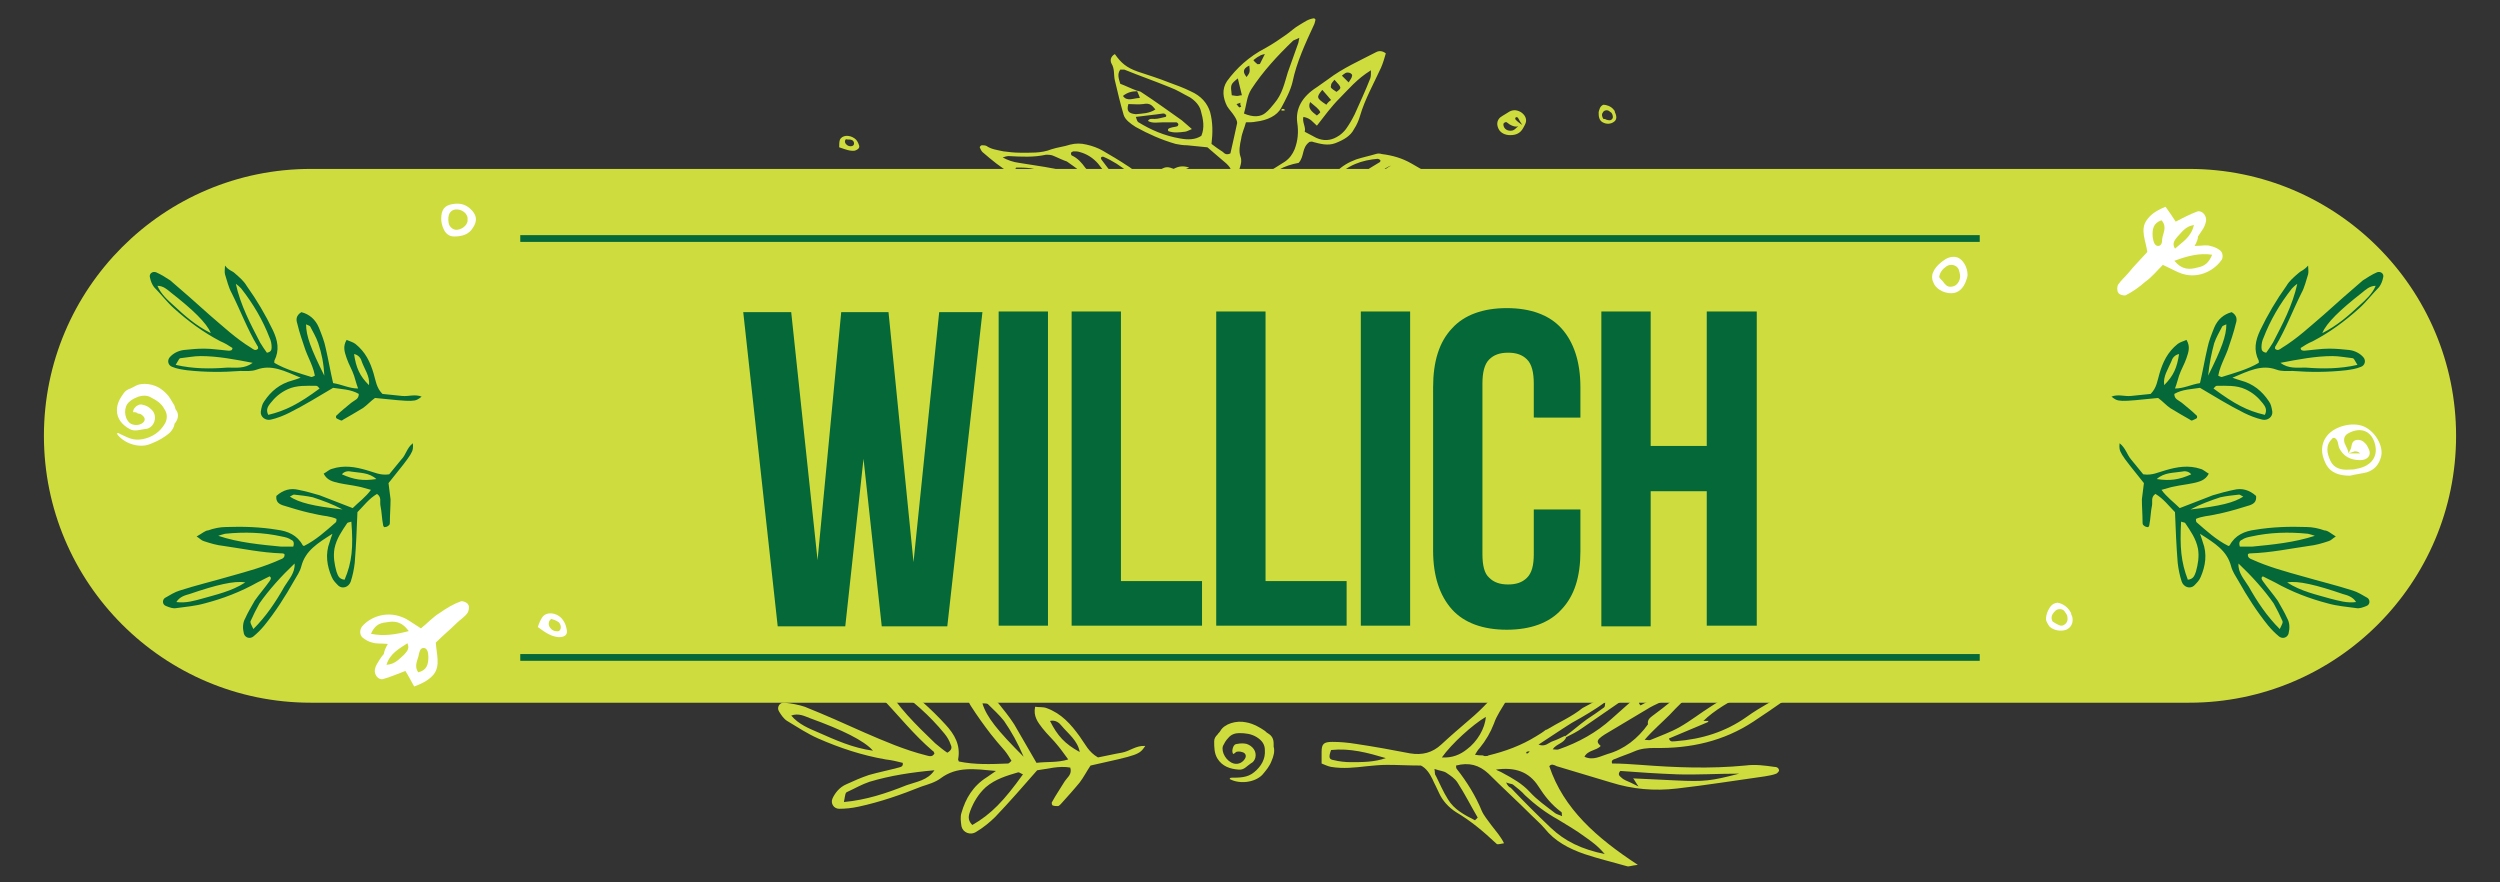 <?xml version="1.0" encoding="utf-8"?>
<!-- Generator: Adobe Illustrator 22.0.1, SVG Export Plug-In . SVG Version: 6.00 Build 0)  -->
<svg version="1.1" id="Layer_1" xmlns="http://www.w3.org/2000/svg" xmlns:xlink="http://www.w3.org/1999/xlink" x="0px" y="0px"
	 viewBox="0 0 370 130.6" style="enable-background:new 0 0 370 130.6;" xml:space="preserve">
<rect x="0" y="0" width="370" height="130.6" fill="#333333" stroke="none"/>
<style type="text/css">
	.st0{fill:#CEDD3D;}
	.st1{fill:#FFFFFF;}
	.st2{fill:#056839;}
	.st3{fill:none;stroke:#056839;stroke-miterlimit:10;}
</style>
<path class="st0" d="M324,104H46C24.2,104,6.5,86.3,6.5,64.5l0,0C6.5,42.7,24.2,25,46,25h278c21.8,0,39.5,17.7,39.5,39.5l0,0
	C363.5,86.3,345.8,104,324,104z"/>
<g>
	<g>
		<path class="st1" d="M347.8,70.4c-1.6,0-2.9-0.4-3.6-1.8s-0.8-2.8,0.2-4.1c1.1-1.4,3.7-2.1,5.4-1.4c1.7,0.7,3,2.9,2.6,4.5
			c-0.3,1.1-0.9,1.9-2.1,2.3C349.5,70.1,348.6,70.2,347.8,70.4z M347.6,67.1c0.6,0,1.1,0,1.7,0c-0.3-0.3-0.6-0.3-0.8-0.3
			C348.2,66.9,347.9,67,347.6,67.1c0.1-0.3,0.4-0.7,0.4-1c0.1-0.6,0.3-1,1-1c0.6,0,1,0.4,1.3,0.8c0.1,0.2,0.2,0.4,0.3,0.6
			c0.4,0.9-0.2,1.6-1.3,1.6c-1.5,0-2.5-0.6-3.1-1.8c-0.2-0.5-0.1-1.2-0.7-1.5c-0.2,0-0.3,0-0.3,0.1c-1.1,1-0.8,2.2-0.3,3.3
			c0.5,1.1,1.6,1.4,2.8,1.3c0.3,0,0.7,0,1-0.1c2.4-0.4,3.4-2,2.7-4c-0.6-1.7-2.1-2.2-3.8-1.3c-0.6,0.3-0.8,0.8-0.6,1.5
			C347.3,66.2,347.5,66.6,347.6,67.1z"/>
	</g>
	<g>
		<path class="st1" d="M291.2,40.7c0,0.2-0.1,0.5-0.2,0.8c-0.4,1.2-1.2,1.9-2.2,1.9c-1.2,0-2.4-0.7-2.7-1.7c-0.2-0.4-0.2-1,0-1.4
			c0.2-0.5,0.6-1,1.1-1.4c0.7-0.6,1.5-1.1,2.5-0.8C290.5,38.4,291.2,39.5,291.2,40.7z M287,41c0.1,0.2,0.3,0.4,0.5,0.6
			c0.4,0.5,0.7,1,1.5,0.8c0.6-0.1,1.1-0.8,1.1-1.5c0-0.3-0.1-0.7-0.2-1c-0.3-0.7-1.2-0.9-1.8-0.5C287.5,39.8,287.1,40.3,287,41z"/>
	</g>
	<g>
		<path class="st1" d="M65.3,32.4c0-1.4,0.5-2,1.7-2.2s2.1,0.1,2.9,1c0.7,0.8,0.7,1.6,0.1,2.5c-0.6,1-1.6,1.3-2.8,1.3
			c-0.7,0-1.2-0.4-1.5-1C65.4,33.4,65.3,32.8,65.3,32.4z M67.4,31c-0.8,0.1-1.2,0.8-1,2c0.1,0.6,0.7,1.1,1.3,1
			c0.9-0.1,1.6-0.9,1.5-1.5C69.3,31.6,68.3,30.9,67.4,31z"/>
	</g>
	<path class="st1" d="M19.7,61c0-0.5,0.3-0.7,0.5-0.9c0.3-0.2,0.6-0.3,0.9-0.2c0.5,0.1,0.9,0.3,1.3,0.7c0.7,0.6,0.7,1.7,0.1,2.4
		c-0.3,0.3-0.6,0.5-1.1,0.5c-0.7,0.1-1.5,0.4-2.2,0c-1.1-0.6-1.9-1.5-1.9-2.8c0-1,0.5-1.8,1-2.5c0.2-0.3,0.6-0.6,1-0.7
		c0.2-0.1,0.4-0.2,0.6-0.3c1.1-0.7,3-0.4,4.1,0.5c0.5,0.4,0.9,0.8,1.2,1.3c0.2,0.3,0.4,0.7,0.6,1c0.1,0.2,0.1,0.4,0.2,0.6
		c0.5,0.6,0.4,1.3,0,1.9c-0.1,0.1-0.2,0.2-0.2,0.4c-0.2,0.8-0.8,1.3-1.4,1.7c-0.7,0.5-1.6,0.9-2.4,1.2c-1.6,0.5-3.7-0.2-4.7-1.6
		c0.1-0.2,0.3-0.1,0.4,0c0.5,0.2,1,0.5,1.6,0.7s1.2,0.2,1.8,0.1c1.5-0.3,2.6-1.1,3.3-2.3c0.4-0.7,0.4-1.5-0.1-2.2
		c-0.4-0.8-1.2-1.3-2-1.7c-0.5-0.3-1.2-0.3-1.8-0.1c-0.5,0.2-1,0.4-1.4,0.8c-0.8,0.7-0.8,2.3,0.1,3.1c0.5,0.4,1.4,0.4,1.9,0
		c0.4-0.3,0.4-0.7,0.1-1c-0.2-0.2-0.4-0.4-0.8-0.4C20.2,61,20,61,19.7,61z"/>
	<g>
		<path class="st1" d="M306.5,90.7c0,0.1,0.1,0.4,0.2,0.6c0.2,0.9-0.2,1.6-0.9,1.9c-0.8,0.3-1.9,0.1-2.5-0.5c-0.2-0.3-0.4-0.6-0.5-1
			c0-0.4,0.1-0.9,0.3-1.3c0.3-0.6,0.6-1.1,1.4-1.2C305.3,89.3,306.1,89.9,306.5,90.7z M303.8,92c0.2,0.1,0.3,0.2,0.5,0.3
			c0.4,0.2,0.8,0.5,1.3,0.1c0.4-0.3,0.5-0.8,0.3-1.4c-0.1-0.2-0.3-0.4-0.4-0.6c-0.4-0.4-1.1-0.3-1.4,0.1
			C303.6,91,303.5,91.5,303.8,92z"/>
	</g>
	<g>
		<path class="st1" d="M79.6,92.8c0.2-0.6,0.4-1.1,0.7-1.5c0.7-0.9,2.4-0.6,3.1,0.6c0.3,0.4,0.4,0.9,0.5,1.4c0.1,0.7-0.4,1-1.2,1
			C81.5,94.2,80.7,93.6,79.6,92.8z M81.6,91.6c-0.5,0.3-0.5,1-0.1,1.4c0.3,0.4,0.9,0.5,1.2,0.4c0.4-0.2,0.4-0.9,0-1.3
			C82.3,91.8,81.9,91.7,81.6,91.6z"/>
	</g>
	<g>
		<path class="st1" d="M324.8,36.4c1.1,0,1.7-0.2,2.3,0c0.5,0.1,1,0.3,1.4,0.6c0.5,0.3,0.6,1.2,0.2,1.6c-1.1,1.5-3.6,2.9-6.3,1.7
			c-0.7-0.3-1.4-0.7-2.3-1.1c-0.9,0.9-1.6,1.8-2.6,2.5c-0.9,0.8-1.9,1.5-2.9,2c-0.3,0.1-1-0.1-1.1-0.4c-0.2-0.2-0.2-0.9,0-1.2
			c0.4-0.6,1-1.1,1.5-1.7c0.8-1,1.8-2,2.8-3.1c-0.2-1.6-1.1-3.3-0.1-4.7c0.5-0.7,1.1-1.3,2.8-2c0.5,0.7,1,1.4,1.5,2.2
			c1-0.5,2.1-1.1,3.2-1.5c0.7-0.2,1.4,0.6,1.3,1.4c-0.1,0.5-0.3,1-0.6,1.4c-0.2,0.3-0.4,0.6-0.6,0.9
			C325.3,35.3,325.2,35.7,324.8,36.4z M321.8,38.6c1.2,1.4,2.3,1.3,3.4,1c1.1-0.2,1.7-0.7,2.2-1.9C325.5,37.4,323.7,37.9,321.8,38.6
			z M319.9,32.6c-1.2,0.4-1.4,1.3-1.3,2.5c0.1,0.7,0.3,1.3,0.8,1.3s0.6-0.5,0.6-1C320.1,34.5,320.8,33.6,319.9,32.6z M324.7,33.3
			c-1.3,0.2-1.8,1.1-2.5,1.8c-0.3,0.4-0.8,0.9-0.3,1.7C323,35.8,324.3,35.1,324.7,33.3z"/>
	</g>
	<g>
		<path class="st1" d="M57.4,95.3c-1.1-0.1-1.7,0-2.3-0.2c-0.5-0.1-1-0.4-1.4-0.7c-0.5-0.4-0.5-1.2-0.1-1.7c1.2-1.4,3.8-2.5,6.5-1.1
			c0.7,0.4,1.4,0.9,2.2,1.4c1-0.8,1.8-1.7,2.8-2.3c1-0.7,2-1.3,3.1-1.7c0.3-0.1,1,0.2,1.1,0.5c0.2,0.2,0.1,0.9-0.1,1.2
			c-0.4,0.6-1.1,1-1.7,1.6c-0.9,0.9-2,1.8-3,2.8c0.1,1.7,0.7,3.4-0.3,4.7c-0.6,0.7-1.3,1.2-2.9,1.8c-0.4-0.7-0.8-1.5-1.3-2.3
			c-1.1,0.4-2.2,0.9-3.3,1.2c-0.7,0.2-1.4-0.7-1.2-1.5c0.1-0.5,0.4-0.9,0.7-1.4c0.2-0.3,0.4-0.6,0.6-0.8C56.9,96.3,57,96,57.4,95.3z
			 M60.5,93.4c-1.1-1.5-2.2-1.5-3.3-1.3c-1.2,0.1-1.8,0.6-2.3,1.7C56.8,94.2,58.6,93.9,60.5,93.4z M61.9,99.5
			c1.3-0.3,1.5-1.2,1.5-2.3c0-0.7-0.2-1.3-0.7-1.3s-0.6,0.5-0.7,0.9C61.9,97.6,61.2,98.5,61.9,99.5z M57.2,98.4
			c1.3-0.1,1.9-0.9,2.6-1.5c0.3-0.4,0.9-0.8,0.5-1.7C59.1,96,57.7,96.7,57.2,98.4z"/>
	</g>
	<g>
		<path class="st0" d="M135.5,28.9c-1.1,0.3-1.6,1.7-1.1,2.5c0.3,0.4,0.6,0.8,1,1.1c0.7,0.4,1.6,0.5,2.3,0c1-0.6,1.3-1.4,0.9-2.2
			C138.1,29,136.9,28.5,135.5,28.9z M136.2,31.7c-0.1,0.1-0.4,0.2-0.6,0.1c-0.1-0.1-0.3-0.2-0.4-0.3c-0.3-0.4-0.3-0.8-0.1-1
			c0.3-0.2,0.8-0.3,1.1-0.1c0.1,0,0.2,0.2,0.2,0.3C136.4,31,136.3,31.4,136.2,31.7z M137.6,30.9c-0.1,0-0.3,0-0.4,0
			c0.2,0,0.3,0,0.5-0.1C137.6,30.8,137.6,30.9,137.6,30.9z"/>
		<path class="st0" d="M219.3,27.8c-0.8,0.2-1.5,0.2-2.3,0c-0.4-0.1-0.7-0.2-1.1-0.3c-2.5-0.7-4.8-2-7-3.3c-1.4-0.8-2.8-1.2-4.4-1.4
			c-0.3-0.1-0.6-0.1-0.9,0c-1,0.3-2,0.5-2.9,0.8c-1.1,0.4-2.1,1-2.9,1.8c-1.1,1.1-2,2.2-2.8,3.4c-0.6,1-1.5,1.8-2.6,2.3
			c-0.5,0.2-1,0.5-1.4,0.8c-0.2,0.1-0.4,0.4-0.6,0.6c-0.2,0.3,0.3,1.2,0.7,1.2c0.1,0,0.3,0,0.4-0.1c0.7-0.6,1.4-1.2,2.1-1.7
			c0.8-0.7,1.8-0.8,2.8-0.4c0.8,0.3,1.6,0.6,2.3,1c2,1.1,4.2,1.4,6.4,1.9c0.1,0,0.4-0.1,0.6-0.2c-0.2-0.2-0.5-0.3-0.8-0.4
			c-1.2-0.1-2.1-0.8-3.1-1.3c-0.2-0.1-0.4-0.2-0.5-0.4c-0.5-0.7-0.9-1.3-1.3-2c0,0,0.1-0.3,0.2-0.3c0.2-0.1,0.5-0.1,0.7-0.1
			c1.7,0.1,3.3,0.7,4.6,1.7c0.8,0.7,1.8,1.2,2.4,2c0,0.1,0,0.3-0.1,0.4c-0.1,0.1-0.4,0.2-0.6,0.2c-0.3,0-0.5,0-0.7,0.2
			c0.1,0.1,0.3,0.2,0.3,0.2c1.3,0,2.7-0.1,3.9-0.6c1.3-0.5,2.4-1.1,3.7-1.4c0.3-0.1,0.5-0.3,0.8-0.4c1-0.4,1.9-0.9,2.9-1.4
			c1.3-0.7,2.6-1.5,3.8-2.4c0.3-0.2,0.5-0.5,0.6-0.7c0.1-0.2,0-0.4,0-0.6C221.4,27.2,220.3,27.5,219.3,27.8z M205.9,24.5
			C205.9,24.5,205.9,24.5,205.9,24.5C206,24.5,206,24.5,205.9,24.5C206,24.5,206,24.5,205.9,24.5C206,24.5,206,24.5,205.9,24.5
			C206,24.5,206,24.5,205.9,24.5z M198.8,31.9c-0.9-0.2-1.6-0.6-2.3-1c-0.1-0.3,0.1-0.6,0.5-0.6c0.8,0,1.5,0.3,1.8,1
			C198.9,31.5,198.8,31.7,198.8,31.9z M200.1,31c0.1,0.2,0.2,0.3,0.4,0.5c0.2,0.4,0.5,0.7,0.7,1c0.1,0.1,0,0.2,0,0.2s-0.1,0-0.2,0
			c-0.7-0.4-1.2-0.9-1.3-1.6c0-0.1,0-0.1,0-0.2C199.8,30.9,200,30.9,200.1,31z M198.9,27.7c-0.9,0.7-1.9,1.3-3.1,1.7
			c-0.1,0-0.3,0-0.4-0.1c0,0-0.1-0.2,0-0.3c0.5-0.8,0.9-1.6,1.7-2.2c0.3-0.2,0.5-0.4,0.5-0.4c1.8-2,4-2.7,6.3-2.9
			c0.1,0,0.3,0.1,0.4,0.2c0,0,0,0.3-0.1,0.3C202.3,25.1,200.6,26.3,198.9,27.7z M200.6,27.7c1-1,2-1.6,3.1-2.1c0.2-0.1,0.5,0,0.7,0
			c0.4-0.6,0.9-0.9,1.5-1.1c0,0,0,0,0,0c-0.6,0.3-1.1,0.7-1.5,1.1c-0.1,0-0.3,0-0.4,0.1c-0.6,0.4-1,0.8-1.7,1.1
			C201.8,27,201.3,27.3,200.6,27.7z M203.4,27.6c0-0.2-0.1-0.3,0-0.4c1-0.9,2.1-1.6,3.5-1.9c0,0,0.1,0.1,0.2,0.1
			c0.1-0.2,0.2-0.3,0.4-0.1l-0.1,0.1c-0.1,0-0.2-0.1-0.3,0c-0.5,0.4-1.1,0.8-1.7,1.4c-0.5,0.5-1.2,0.7-1.8,0.9
			C203.5,27.7,203.4,27.6,203.4,27.6z M205.4,28.2c-0.1,0-0.3-0.1-0.4-0.2c0,0,0-0.2,0.1-0.3c0.1-0.1,0.3-0.3,0.5-0.4
			c0.8-0.7,1.9-1.2,2.8-1.7c0.2-0.1,0.5-0.1,0.7-0.1c0.2-0.1,0.4,0.2,0.3,0.4c-0.1,0.2-0.2,0.4-0.4,0.5
			C207.9,27.2,206.7,27.7,205.4,28.2z M213.6,32.1c-0.1,0-0.1,0.1-0.2,0.1c-1.3,0.7-2.6,0.7-3.8-0.4c-0.3-0.3-0.7-0.6-1.1-0.8
			c-0.3-0.1-0.5-0.2-0.9,0c0.5,0.3,0.9,0.5,1.4,0.8c0.2,0.2,0.4,0.4,0.6,0.6c0.1,0.2,0.2,0.4,0.4,0.6c-0.3,0.1-0.5,0.2-0.7,0.1
			c-0.4-0.2-0.9-0.3-1.2-0.6c-0.7-0.6-1.4-1.1-2.1-1.7c-0.2-0.2,0-0.4,0.3-0.4c0.1,0,0.2-0.1,0.2-0.1c-0.1-0.5,0.2-0.6,0.7-0.6
			c1.4,0.1,2.8,0.2,4.2,0.3c0.5,0.1,0.9,0.2,1.3,0.5c0.3,0.3,0.7,0.6,1,0.9C213.9,31.6,213.9,32,213.6,32.1z M213.9,29.2
			c-0.7-0.3-1.5-0.2-2.3-0.2c-1,0.1-2,0.1-3,0.1c-0.4,0-0.9-0.2-1.3-0.3c-0.1,0-0.1-0.3-0.1-0.3c0.6-0.4,1.1-0.8,1.7-1.1
			c0.6-0.4,1.2-0.7,1.8-1c0.5-0.1,0.9,0.1,1.3,0.3c1.5,0.6,2.9,1.3,4.5,1.7c0.3,0,0.6,0.1,0.9,0.1c-0.4,0.3-0.7,0.7-1.2,0.7
			C215.4,29.2,214.7,29.6,213.9,29.2z M217.5,30.1c-0.4,0.4-1,0.7-1.5,0.7c-0.2,0-0.4-0.2-0.6-0.3c-0.1-0.1-0.1-0.2-0.1-0.2
			c0-0.1,0.1-0.3,0.2-0.3c0.6-0.1,1.2-0.1,1.8-0.2c0.1,0,0.2,0.1,0.2,0.1C217.5,30,217.5,30,217.5,30.1z"/>
		<path class="st0" d="M206.4,34.3C206.4,34.2,206.4,34.2,206.4,34.3C206.4,34.2,206.4,34.2,206.4,34.3L206.4,34.3z"/>
		<path class="st0" d="M174.2,31.9c-0.6-0.2-1.2-0.4-1.6-0.7c-0.9-1.1-1.3-2.4-1.8-3.6c-0.2-0.6-0.7-1.1-1.4-1.3
			c-0.6-0.1-1-0.4-1.4-0.8c-0.3-0.4-0.7-0.7-1.2-1c-1.2-0.8-2.4-1.5-3.6-2.2c-0.7-0.4-1.5-0.7-2.4-0.9c-0.8-0.2-1.6-0.2-2.4,0
			c-0.9,0.3-1.9,0.4-2.8,0.7c-1.5,0.6-3.1,0.5-4.7,0.5c-0.8,0-1.6-0.1-2.4-0.2c-0.9-0.2-1.8-0.3-2.5-0.8c-0.2-0.1-0.5-0.1-0.7-0.1
			c-0.1,0-0.3,0.2-0.3,0.3c0.1,0.2,0.2,0.5,0.4,0.7c1.4,1.2,2.7,2.3,4.3,3.2c1.5,0.9,3,1.9,4.5,2.9c0.9,0.6,1.7,1.2,2.6,1.9
			c1.4,1.1,3,1.8,4.9,2c1,0.1,2.1,0.2,3.1,0.3c1.3,0.2,2.5,0.2,3.8-0.1c1.1-0.2,2.2-0.2,3.3,0.1c0.8,0.2,1.6,0.2,2.4,0.3
			c0.1,0,0.3-0.2,0.3-0.5S174.5,32,174.2,31.9z M158.9,22.4c0.3,0,0.6,0,0.9,0.1c1.1,0.3,2,0.9,2.7,1.7c0.6,0.8,1.2,1.5,1.8,2.3
			c0.2,0.3,0.4,0.7,0.5,1c0,0.1,0,0.3-0.1,0.4c-0.1,0.1-0.3,0.1-0.4,0c-0.3-0.1-0.6-0.3-0.4-0.3c-1.6-0.9-2.5-1.8-3.3-2.8
			c-0.5-0.7-1.1-1.4-2-1.8c-0.1-0.1-0.1-0.3-0.1-0.4C158.6,22.5,158.8,22.4,158.9,22.4z M148.4,23.3L148.4,23.3
			c0.3-0.1,0.6-0.2,0.9-0.2c1.9,0.1,3.7,0.2,5.5-0.2c0.4,0,0.8,0,1.2,0.2c0.7,0.3,1.3,0.6,1.9,0.8c0.7,0.5,1.3,0.9,1.9,1.4
			c0.1,0.1,0.3,0.3,0.4,0.5V26c-0.1,0.1-0.2,0.1-0.3,0.1c-1.7-0.7-3.5-1.1-5.3-1.4c-1.3-0.2-2.5-0.4-3.8-0.6
			C150,24,149.1,23.7,148.4,23.3z M152.8,25.9c-0.8-0.3-1.6-0.6-2.4-0.8c0,0-0.1-0.1-0.1-0.2l0.1-0.1c0.7,0,1.4,0,2.1,0.1
			c1.5,0.3,3.1,0.6,4.6,1c0.1,0.1,0.2,0.2,0.3,0.3c-0.1,0-0.1,0.1-0.2,0.1C155.7,26.5,154.2,26.4,152.8,25.9z M156.1,28.7
			c-0.2-0.1-0.2-0.3,0.1-0.5c0.2-0.1,0.3-0.2,0.4-0.3c-0.4-0.2-0.9-0.5-1.4-0.6c0.6-0.2,1-0.1,1.5-0.1c0.9,0,1.9,0.1,2.8,0.2
			c0.5,0,0.7,0.4,0.9,0.8c0.7,0.3,1.4,0.2,2.1,0.4c0.4,0.1,0.7,0.2,1.1,0.4c0,0.1,0.1,0.2,0.1,0.2c-0.1,0.1-0.1,0.3-0.2,0.3
			c-1.1,0.2-2.3,0.4-3.5,0.5C158.5,30.1,157.1,29.8,156.1,28.7z M163.4,32.3L163.4,32.3L163.4,32.3
			C163.5,32.3,163.4,32.3,163.4,32.3z M168.4,32c-0.6,0.2-1.2,0.4-1.8,0.3c-1.1-0.1-2,0-3.1,0c0-0.3,0.1-0.6,0.4-0.7
			c0.3-0.1,0.7-0.2,1.1-0.3c0.3,0,0.6-0.2,0.8-0.4c-0.6,0.1-1.3,0.1-1.9,0.2c-0.6,0-1.3,0.1-1.9,0.2c-0.5,0.1-0.9-0.1-1.3-0.4h-0.1
			c0-0.2,0-0.3,0.1-0.3c1.1-0.4,2.2-0.6,3.4-0.6c0.4,0,0.8,0.2,1.1,0.4c0.2,0.1,0.4,0.2,0.6,0.3c0,0.1,0.1,0.2,0.1,0.2
			c1-0.1,1.9,0.2,2.7,0.6c0.1,0,0.1,0.2,0.1,0.2C168.6,31.8,168.5,32,168.4,32z M171,30.6c-0.7,0.1-1.3-0.1-1.8-0.5
			c-0.6-0.4-1.3-0.9-1.8-1.4c-1.6-1.6-3.1-3.3-4.4-5.1c-0.1-0.2-0.1-0.3,0.1-0.4c0.1,0,0.1,0,0.2,0c1.4,0.6,2.6,1.4,3.7,2.3
			c0.5,0.5,1,1.1,1.2,1.8c0.1,0.3,0.3,0.3,0.7,0.1c0.4-0.2,0.9-0.1,1,0.2c0.4,0.9,0.7,1.7,1.1,2.6C171.1,30.3,171,30.4,171,30.6z"/>
		<path class="st0" d="M225.1,16.6c-0.7-0.4-1.3-0.4-2,0.1c-0.3,0.2-0.7,0.4-1.1,0.7c-0.5,0.5-0.5,1.1-0.2,1.7
			c0.3,0.6,1,0.9,1.7,0.9c0.9,0,1.5-0.3,1.9-1c0.1-0.2,0.3-0.5,0.4-0.8C226,17.6,225.7,17,225.1,16.6z M222.5,18.4
			c0-0.2,0.3-0.4,0.5-0.3c0.1,0.1,0.3,0.2,0.4,0.3c0.5,0.3,0.9,0.4,1.3,0.3c-0.3,0.2-0.5,0.5-0.8,0.6
			C223.2,19.5,222.5,19.1,222.5,18.4z M224.3,17.7c0,0-0.1-0.2,0-0.3c0.1-0.1,0.3-0.1,0.4,0.1c0.2,0.4,0.4,0.7,0.6,1
			C225,18.3,224.7,18.1,224.3,17.7z"/>
		<path class="st0" d="M189.5,16.3C189.5,16.2,189.5,16.2,189.5,16.3C189.5,16.2,189.5,16.2,189.5,16.3L189.5,16.3z"/>
		<path class="st0" d="M190.2,16.3c-0.2-0.2-0.4-0.3-0.6,0C189.8,16.4,189.9,16.4,190.2,16.3z"/>
		<path class="st0" d="M173.7,25c-0.7-0.3-1.2-0.4-1.9,0.1C172.4,25.3,173,25.3,173.7,25c0.8,0.4,1.5,0.2,2.3-0.2
			C175.1,24.5,174.4,24.6,173.7,25z"/>
		<path class="st0" d="M239,16.6c0-0.2-0.1-0.3-0.2-0.4c-0.4-0.5-1.1-0.7-1.5-0.7c-0.5,0.2-0.6,0.7-0.7,1.1c0,0.3,0,0.6,0.1,0.9
			c0.1,0.3,0.3,0.5,0.5,0.6c0.5,0.3,1.2,0.3,1.7-0.1C239.3,17.7,239.3,17.2,239,16.6z M238.6,17.6c-0.2,0.3-0.6,0.2-0.9,0.1
			c-0.1-0.1-0.3-0.1-0.4-0.1c-0.2-0.3-0.3-0.7-0.1-0.9c0.1-0.3,0.5-0.5,0.9-0.3c0.1,0.1,0.3,0.2,0.4,0.3
			C238.7,17,238.8,17.4,238.6,17.6z"/>
		<path class="st0" d="M126.5,20.5c-0.8-0.6-1.9-0.5-2.2,0.2c-0.1,0.3-0.1,0.7-0.1,1.1c0.9,0.3,1.6,0.6,2.3,0.5
			c0.6-0.2,0.8-0.5,0.6-0.9C127,21.1,126.8,20.7,126.5,20.5z M126.3,21.5c-0.2,0.2-0.6,0.2-0.9,0s-0.5-0.6-0.2-0.9
			c0.3,0.1,0.6,0,0.8,0.1C126.4,20.8,126.5,21.3,126.3,21.5z"/>
		<path class="st0" d="M193.8,21c0.2,0,0.4-0.1,0.5,0c1.1,0.3,2.2,0.6,3.3,0.2c1.3-0.5,2.3-1.1,2.8-2.1c0.4-0.6,0.7-1.3,0.9-2
			c0.7-2.4,2-4.7,3.1-7.1c0.3-0.7,0.5-1.4,0.7-2.1c-0.5-0.4-1-0.4-1.4-0.2c-2.5,1.3-5,2.4-7.1,4c-0.6,0.4-1.1,0.8-1.7,1.2
			c-2.2,1.4-3.2,3.2-2.9,5.3c0.2,1.3,0.1,2.6-0.4,3.9c-0.3,0.7-0.7,1.3-1.4,1.8c-1.9,1.2-3.8,2.4-5.6,3.5c-0.7,0-0.9-0.2-1-0.5
			c-0.1-0.3-0.1-0.6-0.2-0.8c-0.3-1,0.6-1.8,0.2-2.9c-0.3-0.8-0.1-1.8,0.1-2.7c0.1-0.8,0.5-1.6,0.7-2.4c0.6,0,1,0,1.5-0.1
			c1.7-0.2,3.1-0.9,3.7-2c0.7-1.3,1.4-2.6,1.7-3.9c0.6-2.9,1.9-5.7,3.2-8.5c0.1-0.2,0.1-0.4,0.2-0.7c0,0-0.1-0.1-0.2-0.2
			c-0.9,0.1-1.5,0.6-2.2,1c-0.7,0.4-1.2,0.9-1.9,1.4c-1,0.7-2,1.4-3.1,2c-2.5,1.3-4.3,3-5.7,4.9c-0.8,1.2-0.6,2.5,0,3.7
			c0.3,0.5,0.8,1,1.1,1.5c0.2,0.3,0.4,0.7,0.4,1c-0.3,1.5-0.7,3.1-1,4.5c-0.6,0.3-0.9,0-1.1-0.2c-0.6-0.4-1.2-0.8-1.7-1.2
			c0.2-1.6,0.2-3.2-0.2-4.7c-0.4-1.3-1.3-2.4-2.9-3.1c-1-0.5-2.1-0.9-3.2-1.3c-1.5-0.6-3.1-1.1-4.6-1.6c-1.7-0.6-2.5-1.3-3.4-2.6
			c-0.7,0.4-0.7,1-0.5,1.4c0.5,0.8,0.3,1.7,0.5,2.5c0.4,1.7,0.8,3.4,1.3,5.1c0.2,0.7,1,1.3,1.8,1.8c1.8,1,3.8,1.9,5.9,2.5
			c0.5,0.1,1.1,0.2,1.7,0.2c1,0.1,2.1,0.2,3,0.3c1,0.9,1.9,1.6,2.8,2.4c0.4,0.4,0.7,0.7,0.7,1.2c-0.1,1.4,0.5,2.6,1.6,3.8
			c-0.4,0.5-0.8,1.1-1.2,1.7c-0.6,0.4-1,0.8-1.4,1.3c0,0.5,0.3,1,0.6,1.4c0.2,0.3,0.7,0.5,1.2,0.5c0.6-0.1,0.9-0.4,0.8-0.7
			c-0.4-1.4,0.7-2.6,1.5-3.8c0.6-0.9,1.3-1.9,2-2.8c1.1-1.4,2.7-2.3,4.9-2.7C193.1,23.1,192.6,21.9,193.8,21z M199.8,10.8
			c0.2,0.1,0.4,0.3,0.3,0.4c0,0.3-0.2,0.5-0.5,1c-0.5-0.5-0.7-0.7-1-1C199,10.9,199.2,10.6,199.8,10.8z M197,12.6
			c0-0.3,0.3-0.5,0.5-0.8c1.1,1.2,1.1,1.2,0.3,1.8C196.9,13,196.9,13,197,12.6z M195.7,13.3c0.5,0.6,0.9,1,1.3,1.5
			c-0.3,0.2-0.5,0.4-0.7,0.7C194.8,14.5,194.8,14.4,195.7,13.3z M193.9,15.1c0.7,0.6,1.3,1,1.5,1.5c0,0.1-0.3,0.3-0.5,0.5
			C194.1,16.5,193.5,16,193.9,15.1z M192.9,17.3c1.1,0.2,1.4,0.8,2,1.3c1.1-1.4,2.1-2.8,3.4-4.1s2.5-2.8,4.6-4.1
			c0,0.6,0,0.9-0.1,1.2c-0.7,1.8-1.5,3.5-2.3,5.3c-0.4,0.8-0.8,1.5-1.3,2.2c-0.3,0.4-0.8,0.9-1.4,1.2c-0.9,0.5-1.9,0.6-3,0.1
			c-0.6-0.3-1.1-0.6-1.7-0.9C193.3,18.8,192.7,18.1,192.9,17.3z M166.2,14.2c0.6-0.5,1.3-0.7,2.1-0.7c0.1,0.3,0.3,0.6,0.4,1
			C167.8,14.5,166.8,15.1,166.2,14.2z M167,15.4c0.7,0,1.5,0.1,2.2,0c1-0.2,1.3,0.2,1.8,0.8c-0.9,0.6-1.9,0.6-2.9,0.7
			C167,16.8,166.7,16.4,167,15.4z M177.8,20.1c-0.9,0.6-2,0.6-3.1,0.4c-2.4-0.4-4.4-1.3-6.2-2.4c-0.2-0.1-0.3-0.5-0.4-0.8
			c1.5-0.2,2.7-0.3,4-0.5c0.1,0,0.2,0,0.2,0c0.1,0.1,0.3,0.2,0.3,0.2c0,0.1,0,0.3-0.1,0.3c-0.5,0.1-1.1,0.3-1.6,0.3
			c-0.4,0-0.8-0.1-1,0.3c0.7,0.4,1.5,0.2,2.3,0.2c0.6,0,1.3,0,1.9,0c0.1,0,0.3,0.2,0.3,0.3c0,0.1-0.1,0.3-0.2,0.3
			c-0.3,0.1-0.6,0.1-0.9,0.2c-0.4,0.1-0.5,0.2-0.4,0.5c0.8,0.3,1.6,0.2,2.4,0.1c0.3,0,0.6-0.2,1.1-0.4c-0.6-0.5-1-0.9-1.5-1.3
			c-2-1.4-3.9-2.8-5.9-4.1c-0.2-0.2-0.5-0.2-0.8-0.3c-0.8-0.3-1.6-0.7-2.4-1c-0.2-0.7-0.5-1.4,0-2.1c0.3,0,0.5,0,0.6,0
			c2.2,0.9,4.5,1.7,6.7,2.6c1.1,0.4,2,1,3,1.5c0.8,0.5,1.4,1.2,1.6,1.9C178.1,17.7,178.3,18.9,177.8,20.1z M186.4,8.3
			c0.1-0.1,0.3-0.2,0.8-0.3c-0.3,0.6-0.5,1-0.7,1.4c0,0.1-0.2,0.1-0.4,0.1c-0.2-0.2-0.4-0.3-0.6-0.6C185.8,8.7,186.1,8.4,186.4,8.3z
			 M184.9,9.7c0.1,1,0.1,1-0.4,1.7C184,10.8,183.8,10.2,184.9,9.7z M185.2,13.2c1.7-2.6,3.8-4.9,6.2-7.2c0.2-0.1,0.5-0.2,0.9-0.4
			c-0.1,0.4-0.1,0.7-0.2,0.9c-0.5,1.4-1,2.8-1.5,4.2c-0.5,1.6-0.8,3.2-2,4.6c-0.4,0.5-0.8,1-1.3,1.4c-0.7,0.6-1.8,0.7-3.2,0.1
			C184.5,15.5,184.5,14.3,185.2,13.2z M182.3,14.1c-0.2-1.6-0.2-1.6,0.9-2.5c0.2,0.9,0.4,1.6,0.6,2.5c-0.3,0-0.5,0.1-0.7,0.1
			C182.8,14.2,182.5,14.1,182.3,14.1z M183,15.4c0.1,0,0.3-0.1,0.6-0.2c-0.1,0.2,0,0.4,0.1,0.6l-0.3,0.1
			C183.2,15.7,183.1,15.5,183,15.4z"/>
	</g>
	<g>
		<path class="st0" d="M188.5,110.1c0-0.7-0.2-1.2-0.9-1.6c-0.2-0.1-0.3-0.3-0.5-0.4c-0.3-0.2-0.6-0.4-1-0.6
			c-0.6-0.3-1.1-0.5-1.7-0.6c-1.4-0.3-3.2,0.2-3.8,1.3c-0.1,0.2-0.3,0.3-0.4,0.5c-0.3,0.3-0.5,0.6-0.5,1c0,0.9,0,1.8,0.5,2.6
			c0.7,1.1,1.8,1.5,3.1,1.6c0.8,0.1,1.2-0.5,1.8-0.9c0.4-0.2,0.6-0.5,0.7-0.9c0.2-0.9-0.4-1.7-1.3-2c-0.4-0.1-0.9-0.1-1.4,0
			c-0.3,0-0.5,0.2-0.6,0.5c-0.1,0.3-0.2,0.6,0,1c0.2-0.1,0.4-0.2,0.4-0.3c0.3-0.1,0.6-0.1,0.9,0c0.5,0.1,0.7,0.5,0.5,0.9
			c-0.3,0.6-1,1-1.7,0.8c-1.1-0.3-1.9-1.7-1.6-2.6c0.2-0.4,0.4-0.8,0.8-1.2c0.4-0.5,1-0.7,1.6-0.7c0.9,0,1.8,0.1,2.6,0.6
			s1.2,1.1,1.2,1.9c0.1,1.3-0.5,2.4-1.6,3.3c-0.5,0.4-1,0.6-1.6,0.7c-0.6,0.1-1.1,0.1-1.7,0.1c-0.1,0-0.3,0-0.3,0.2
			c1.5,0.8,3.7,0.5,4.8-0.6c0.6-0.7,1.1-1.3,1.4-2.1c0.3-0.7,0.5-1.4,0.3-2.1C188.5,110.4,188.5,110.2,188.5,110.1z"/>
		<path class="st0" d="M102.8,94.7c-0.8,0.3-1.4,0.8-1.5,1.6c-0.1,0.4,0,0.9-0.1,1.3c-0.1,0.6,0.1,1.1,0.6,1.5c0.5,0.6,1.3,0.9,2,1
			c0.7,0,1.3-0.4,1.5-0.9c0.5-1.3,0.5-2.5-0.4-3.7C104.4,94.8,103.6,94.5,102.8,94.7z M104.8,98.2c-0.1,0.4-0.4,0.8-0.9,0.9
			c-0.5,0.1-1.2-0.1-1.4-0.5c-0.3-0.7-0.5-1.4-0.6-2.1c-0.1-0.5,0.4-1,0.9-1.1c0.6-0.1,1.2,0.1,1.5,0.5
			C104.9,96.7,105,97.5,104.8,98.2z"/>
		<path class="st0" d="M286.1,95.5c-0.5-0.7-1.3-1-2.1-0.8c-0.8,0.3-1.4,0.8-1.5,1.6c-0.1,0.4,0,0.9-0.1,1.3
			c-0.1,0.6,0.1,1.1,0.6,1.5c0.5,0.6,1.3,0.9,2,1c0.7,0,1.3-0.4,1.5-0.9C287,97.9,287,96.7,286.1,95.5z M286,98.2
			c-0.1,0.4-0.4,0.8-0.9,0.9c-0.5,0.1-1.2-0.1-1.4-0.5c-0.3-0.7-0.5-1.4-0.6-2.1c-0.1-0.5,0.4-1,0.9-1.1c0.6-0.1,1.2,0.1,1.5,0.5
			C286.1,96.7,286.2,97.5,286,98.2z"/>
		<path class="st0" d="M162.5,112.1c-1.4-0.8-1.9-2-2.7-3.1c-1.3-1.8-2.7-3.4-4.9-4.2c-0.5-0.2-1.1-0.1-1.7-0.2
			c-0.3,1.4,0.4,2.3,1.1,3.2c0.7,0.9,1.6,1.7,2.3,2.6c0.5,0.6,0.9,1.2,1.5,2c-1.6,0.5-3.1,0.3-4.7,0.5c-1.1-1.9-2.2-3.8-3.3-5.7
			c-0.7-1.1-1.6-2.2-2.4-3.2c-1-1.2-2.3-1.8-3.9-1.7c-0.8,0.8-0.5,1.6-0.1,2.2c0.9,1.4,1.9,2.8,2.9,4.1c0.7,0.9,1.4,1.7,2.1,2.5
			c0.4,0.5,0.7,1,1,1.5c-0.2,0.2-0.4,0.4-0.5,0.4c-2.5,0.1-4.9,0.2-7.3-0.3c0-0.1-0.1-0.2-0.1-0.3c0.4-2.1-0.5-3.7-1.9-5.2
			c-2.1-2.3-4.5-4.4-7.1-6.3c-0.8-0.7-1.9-1.2-2.9-1.6c-0.5-0.3-1.2-0.2-2.2-0.5c0.2,0.7,0.2,1.2,0.5,1.6c0.7,1,1.4,2,2.3,2.9
			c2.5,2.6,4.7,5.4,7.5,7.8c0.2,0.1,0.2,0.2,0.3,0.4c-0.3,0.6-0.8,0.4-1.2,0.3c-3.2-0.8-6.2-2.1-9.2-3.4c-2.9-1.3-5.8-2.6-8.8-3.8
			c-0.9-0.3-2-0.5-3-0.6c-0.7-0.1-1.2,0.7-0.8,1.3c0.3,0.5,0.7,1.1,1.2,1.4c1.5,0.9,3,1.9,4.6,2.6c3.2,1.4,6.5,2.5,10,3.1
			c0.9,0.1,1.7,0.3,2.5,0.5c0.1,0.5-0.2,0.6-0.6,0.7c-1.5,0.4-3,0.7-4.4,1.1c-1.2,0.4-2.3,0.9-3.4,1.4c-0.9,0.4-1.6,1.2-2,2.1
			c-0.3,0.7,0.2,1.5,1,1.5c0.9,0,1.9-0.1,2.8-0.3c3.3-0.7,6.4-1.8,9.4-3c0.9-0.3,2-0.6,2.8-1.2c2.4-1.8,5-1.4,8.2-1.1
			c-0.6,0.4-1,0.7-1.3,0.9c-2.1,1.3-3.2,3.2-3.8,5.3c-0.2,0.6-0.1,1.3,0,2c0.2,0.9,1.3,1.4,2.2,0.8c1-0.6,2-1.4,2.8-2.2
			c2.1-2.2,4.1-4.5,6.2-6.9c1.6-0.2,3.2-0.7,4.9-0.4c0.3,1-0.4,1.4-0.8,2c-0.6,1-1.3,2-1.9,3.1c-0.1,0.1,0,0.5,0.1,0.5
			c0.2,0.1,0.5,0.1,0.8,0.1c0.1,0,0.3-0.2,0.4-0.3c0.9-1,1.9-2.1,2.8-3.2c0.6-0.8,1-1.6,1.6-2.5c7.2-1.6,7.2-1.6,8.1-2.9
			c-1.4-0.1-2.3,0.8-3.5,1C164.8,111.6,163.6,111.9,162.5,112.1z M121.1,108.4c-1.4-0.6-2.9-1.2-4-2.5c1.1-0.4,2,0.1,2.8,0.4
			c4.7,1.7,8,3.3,9.3,4.8C126.2,110.7,123.6,109.5,121.1,108.4z M134.2,116.2c-3,1.2-6,2.2-9.3,2.5c0.2-1.1,0.2-1.4,0.5-1.5
			c1.1-0.5,2.1-1.1,3.3-1.5c3-0.9,6.2-1.4,9.6-1.7C137.3,115.5,135.6,115.7,134.2,116.2z M140.2,111.4c-0.6-0.4-1.2-0.9-1.8-1.4
			c-2.8-2.7-5.6-5.4-7.6-8.9c0.4,0.1,0.8,0.3,1.2,0.5c3,2,5.6,4.3,7.8,7c0.4,0.5,0.7,1,0.9,1.6C140.9,110.6,140.9,111,140.2,111.4z
			 M143.9,122.1c-0.8-0.8-0.5-1.5-0.3-2.1c0.5-1.3,1.2-2.5,2.3-3.5c1.4-1.2,3.1-1.7,4.8-2.2c0.2,0,0.4,0.2,0.7,0.3
			C148.6,118.5,146.7,120.5,143.9,122.1z M145.4,104.1c0.3,0,0.7,0,0.8,0.1c0.8,0.8,1.7,1.6,2.4,2.5c1.1,1.6,2,3.2,2.9,5.3
			C147.6,108.1,146,106.1,145.4,104.1z M155.4,106.7c0.8-0.2,1.4,0.3,1.7,0.7c1,1.2,2.4,2.2,2.7,3.9
			C157.6,110.1,156.5,108.9,155.4,106.7z"/>
		<path class="st0" d="M270.5,96.8c-0.4,0.1-0.8,0.3-1.2,0.5c-3,1.6-6.3,2.7-9.5,3.7c-2.5,0.8-4.4,2.2-6.5,3.5
			c-1.6,1-3.1,2.2-4.7,3.1c-1.4,0.8-2.9,1.3-4.3,1.9c-0.2,0.1-0.4,0-0.9,0c1.2-1.4,2.5-2.5,3.7-3.7c1.1-1.2,2.3-2.3,3.4-3.4
			c1.1-1.2,2.7-2,3.4-3.5c-0.6-0.5-1.1-0.2-1.5,0c-1.6,1-3.2,2-4.8,3c-1.5,1-3.2,1.6-4.8,2.5c-0.5-0.5-0.1-0.8,0.2-1
			c1.4-1.4,2.9-2.8,4.3-4.2c0.1-0.1,0.1-0.3,0.2-0.6c-0.4,0-0.9,0-1.2,0.1c-1.2,0.5-2.3,0.9-3.4,1.5c-3,1.5-5.9,3.1-8.7,4.6
			c-1.6,1.3-3.5,2.1-5.3,3.2c0,0,0,0-0.1,0c-0.5,0.4-1,0.7-1.5,1c-2.1,1.3-4.5,2.2-7,2.8c-0.1,0.1-0.3,0.1-0.5,0.1
			c-0.1,0-0.2,0-0.3-0.1c-0.3,0-0.7,0-1.2-0.1c0.2-0.3,0.4-0.7,0.7-1c0.9-1.1,1.6-2.3,2.1-3.6c0.4-1.2,1.2-2.3,1.9-3.5
			c1-1.6,2.2-3.2,3-5c-0.6-0.4-1.1-0.1-1.4,0.2c-0.7,0.7-1.5,1.5-2.1,2.3c-1.4,2-3.1,3.8-5,5.4c-1.4,1.2-2.8,2.4-4.2,3.7
			c-1.3,1.2-2.8,1.6-4.6,1.3c-2.6-0.5-5.3-1-8-1.4c-1.2-0.2-2.4-0.3-3.5-0.3c-1.3,0-1.6,0.3-1.6,1.5c0,0.5,0,1.1,0,1.7
			c0.5,0.2,0.9,0.4,1.4,0.5c1.8,0.3,3.5,0.1,5.3-0.1c1-0.1,2-0.2,3-0.2c1.6,0,3.2,0.1,5,0.1c0.8,0.4,1.3,1.2,1.7,2
			c0.3,0.7,0.7,1.4,1,2.1c0.5,1.1,1.4,2.1,2.5,2.8c2.2,1.3,4.1,2.9,5.9,4.6c0.2,0.2,0.2,0.2,1.2,0c-0.5-1-1.2-1.8-1.9-2.7
			c-0.5-0.7-1.1-1.4-1.4-2.1c-0.9-2.2-2.2-4.3-3.7-6.2c-0.1-0.1-0.1-0.3-0.1-0.5c1.9-0.5,3.4-0.1,4.8,1.2c2.1,2.1,4.3,4.1,6.4,6.2
			c0.6,0.6,1.3,1.2,1.9,1.9c1.5,1.9,3.6,3,5.9,3.8c2.1,0.7,4.2,1.2,6.3,1.8c0.3,0.1,0.6-0.1,1.6-0.2c-6.1-4-11-8.3-13.1-14.6
			c0.3-0.4,0.7-0.2,1.1,0c2.7,0.8,5.3,1.6,8,2.4c3.2,1,6.4,1.3,9.8,0.9c4.4-0.5,8.7-1.2,13-1.8c0.6-0.1,1.2-0.2,1.7-0.4
			c0.2-0.1,0.3-0.3,0.4-0.4c0-0.5-0.4-0.6-0.7-0.6c-1.4-0.2-2.8-0.4-4.3-0.2c-5.2,0.5-10.3,0.3-15.5-0.1c-1.4-0.1-2.8-0.2-4.2-0.2
			c-0.2-0.5,0.2-0.6,0.5-0.7c0.9-0.4,1.9-0.7,2.8-1.1c0.9-0.4,1.9-0.5,3-0.5c5.3,0.1,10.2-1,14.6-3.9c3-2,6-4,8.7-6.3
			c0.7-0.6,1.5-1.3,2.1-1.9c0.2-0.4,0.7-1,1.3-1.7C271,96.8,270.7,96.7,270.5,96.8z M199.9,112.8c-0.8,0-1.7-0.1-2.5-0.3
			c-0.7-0.1-0.8-0.4-0.4-1.5c2.8-0.3,5.4,0.4,8.1,1.2C203.4,112.8,201.6,112.8,199.9,112.8z M215.7,115.8c1.1,1.7,2,3.5,3,5.2
			c-0.1,0.1-0.3,0.3-0.4,0.4c-1.6-0.8-3.1-1.6-4-3.1c-0.7-1.1-1.2-2.3-1.8-3.5c-0.2-0.2-0.1-0.5-0.2-1c0.8,0.3,1.4,0.3,1.8,0.6
			C214.7,114.8,215.3,115.2,215.7,115.8z M217.1,110.9c-1,0.8-2.2,1.3-3.7,1.2c1.4-2,4.6-4.9,6.5-6
			C219.8,107.8,218.6,109.8,217.1,110.9z M239.8,114.1c2.7,0.2,5.6,0.4,8.4,0.5c2.9,0.1,5.8-0.1,9.2-0.1c-4.2,1.1-5.2,1.2-9.4,1
			c-2.1-0.1-4.2-0.2-6.3-0.3c0.2,0.2,0.3,0.5,0.8,1.2c-1-0.5-1.4-0.7-1.9-0.9c-0.2-0.1-0.4-0.2-0.5-0.3
			C239.8,114.9,239.3,114.7,239.8,114.1z M239.4,103.1c0.2,0,0.2,0.1,0.2,0.2c-0.6,0.2-1.2,0.4-1.9,0.6
			C238.3,103.6,238.9,103.4,239.4,103.1z M225.9,111.3c0.2-0.1,0.4-0.1,0.5-0.1c-0.1,0.1-0.2,0.2-0.3,0.3c0,0-0.1,0-0.2,0
			C225.9,111.4,225.9,111.3,225.9,111.3z M237.5,126.4c-3.4-0.7-5.9-1.9-8-3.9c-2-1.9-4-3.9-5.9-5.9c-0.3-0.1-0.5-0.4-0.7-0.8
			c0.5,0.2,0.8,0.2,1,0.3c0.6,0.5,1.3,1,1.8,1.6c1.5,1.4,3.1,2.6,4.9,3.6c1.3,0.8,2.7,1.6,3.9,2.5
			C235.5,124.5,236.5,125.2,237.5,126.4z M231.1,120.2c0.1,0.1,0,0.3,0.1,0.6c-0.4-0.2-0.9-0.3-1.1-0.5c-1.3-1-2.6-1.9-3.7-3.1
			c-1.1-1.2-2.5-2-4-2.8c-0.3-0.2-0.7-0.3-1-0.5c2.8-0.4,4.9,0.3,6.3,2.5C228.6,117.8,229.6,119.1,231.1,120.2z M227.7,110.2
			c1.7-1.1,3.3-2.2,4.9-3.2c1.8-1,3.5-2,5-3.1c-0.1,0.3,0,0.6-0.2,0.8c-0.8,0.6-1.7,1.2-2.6,1.8c-1.1,0.8-2.1,1.7-3.2,2.5
			c0,0,0,0,0-0.1c-0.6,0.3-1.2,0.6-1.8,0.8C229.2,109.9,228.7,110.6,227.7,110.2z M229.8,110.9c0.5-0.8,1.7-0.9,2-1.8
			c0.8-0.4,1.6-0.8,2.3-1.3c2.5-1.7,4.9-3.4,7.4-5.1c0.2-0.1,0.5-0.1,1.1-0.3c-0.2,0.4-0.3,0.6-0.5,0.8c-1.2,1.1-2.4,2.1-3.6,3.2
			c-2.2,2-4.9,3.5-7.8,4.5C230.5,111,230.1,110.9,229.8,110.9z M237.9,111.6c-1,0.3-2.1,1-3.4,0.4c0.5-1,1.8-0.9,2.4-1.6
			c-0.3-0.3-0.7-0.6-0.2-1.1c0.2-0.2,0.5-0.4,0.8-0.6c2.2-1.3,4.5-2.7,6.7-4c0.7-0.4,1.5-0.7,2.2-1.1c0.6-0.3,1.2-0.7,1.9-1.1
			c-0.1,0.5-0.3,0.8-0.6,1c-1.1,0.9-2.1,1.7-3.2,2.5c-0.4,0.3-0.7,0.6-0.6,1.2C242.4,109.3,240.4,110.9,237.9,111.6z M264.2,101.5
			c-0.5,1-1.1,1.8-2.2,2.4c-1.2,0.7-2.4,1.4-3.5,2.2c-3.1,2.2-6.6,3.3-10.5,3.6c-0.4,0-0.8,0.2-1-0.4c1.9-0.8,3.8-1.6,5.7-2.4
			c0.1,0,0.1-0.2,0.2-0.2c-0.3,0-0.5,0-0.8,0c2.9-2.9,10.2-6.3,15.3-7.1C266.4,100.5,265.3,101.1,264.2,101.5z"/>
	</g>
	<g>
		<path class="st2" d="M340.2,40.4c-0.7,0.6-1.4,1.2-1.8,1.9c-1.5,2.1-2.8,4.3-3.9,6.6c-0.7,1.5-1,2.9-0.2,4.5c0,0.1,0,0.2,0,0.3
			c-1.7,1-3.6,1.5-5.5,2.1c-0.1,0-0.3-0.1-0.5-0.2c0.1-0.5,0.2-0.9,0.4-1.4c0.3-0.8,0.7-1.6,1-2.4c0.4-1.2,0.9-2.6,1.2-3.9
			c0.2-0.6,0.2-1.2-0.6-1.7c-1.2,0.3-2.1,1.1-2.6,2.3c-0.4,1-0.8,2-1,3c-0.4,1.7-0.7,3.5-1.1,5.2c-1.3,0.2-2.4,0.8-3.7,0.8
			c0.3-0.8,0.4-1.3,0.6-1.9c0.3-0.9,0.8-1.7,1.1-2.6c0.3-0.9,0.6-1.7,0-2.7c-0.4,0.2-0.9,0.3-1.3,0.6c-1.5,1.2-2.2,2.7-2.7,4.4
			c-0.3,1-0.4,2.1-1.3,3c-0.9,0.1-1.9,0.2-2.9,0.3s-1.9-0.3-2.9,0.1c1,0.8,1,0.8,6.9,0.2c0.7,0.5,1.2,1.1,1.8,1.5
			c1,0.6,2,1.2,2.9,1.7c0.1,0.1,0.3,0.2,0.4,0.1c0.2-0.1,0.5-0.2,0.6-0.3c0.1,0,0.1-0.4,0-0.4c-0.7-0.7-1.5-1.3-2.2-1.9
			c-0.5-0.4-1.1-0.5-1.1-1.3c1.2-0.7,2.6-0.7,3.8-0.9c2.2,1.3,4.3,2.6,6.5,3.7c0.8,0.4,1.8,0.8,2.7,1c0.8,0.2,1.6-0.4,1.5-1.2
			c-0.1-0.6-0.2-1.1-0.5-1.5c-1-1.5-2.3-2.6-4.2-3.1c-0.3-0.1-0.7-0.2-1.2-0.4c2.4-1,4.3-2,6.5-1.2c0.8,0.3,1.7,0.2,2.4,0.2
			c2.6,0.2,5.2,0.2,7.9-0.1c0.7-0.1,1.5-0.2,2.2-0.5c0.6-0.2,0.8-0.9,0.4-1.4c-0.5-0.6-1.3-1-2.1-1.1c-1-0.1-1.9-0.2-3-0.2
			c-1.2,0-2.4,0.2-3.6,0.3c-0.3,0-0.6,0-0.6-0.4c0.6-0.4,1.1-0.7,1.8-1c2.5-1.3,4.8-3,6.9-4.9c1-0.9,1.9-2.1,2.9-3.1
			c0.3-0.4,0.5-0.9,0.6-1.4c0.2-0.6-0.4-1-0.9-0.8c-0.7,0.3-1.5,0.8-2.1,1.2c-2,1.7-3.9,3.4-5.8,5.1c-2,1.7-3.9,3.5-6.2,4.9
			c-0.3,0.2-0.6,0.5-1,0.1c0-0.2,0-0.3,0.1-0.4c1.5-2.5,2.5-5.2,3.8-7.8c0.5-0.9,0.7-1.9,1-2.8c0.1-0.4,0-0.8,0-1.3
			C341,40,340.5,40.1,340.2,40.4z M345.2,52.7c1,0,1.9,0.2,2.9,0.3c0.3,0,0.3,0.2,0.8,1c-2.6,0.6-5.1,0.6-7.7,0.4
			c-1.2,0-2.5,0.2-3.7-0.7C340.1,53.2,342.7,52.7,345.2,52.7z M336.4,50.7c-0.3,0.5-0.7,1.1-1,1.5c-0.6-0.1-0.7-0.4-0.7-0.8
			c0-0.5,0.1-1,0.3-1.4c1-2.6,2.4-5,4.2-7.3c0.3-0.3,0.5-0.5,0.8-0.7C339.3,45.2,337.8,48,336.4,50.7z M327.6,57.5
			c0.2-0.2,0.3-0.4,0.5-0.4c1.4,0,2.9-0.1,4.2,0.5c1.1,0.5,1.9,1.2,2.6,2.1c0.3,0.4,0.7,0.9,0.3,1.7
			C332.6,60.8,330.7,59.8,327.6,57.5z M349.2,45.2c-1.6,1.5-3.3,3-5.5,4.1c0.6-1.5,2.7-3.5,5.9-6c0.5-0.4,1.1-1,2-1
			C351.1,43.5,350.1,44.4,349.2,45.2z M327.7,50.8c0.3-0.9,0.8-1.7,1.2-2.5c0.1-0.1,0.4-0.2,0.6-0.3c0,1.7-0.7,3.6-2.7,7.6
			C327,53.7,327.3,52.3,327.7,50.8z M321.4,53.4c0.1-0.4,0.5-0.9,1.1-1c-0.3,2-0.8,3.2-2.2,4.6C320.1,55.7,320.9,54.6,321.4,53.4z"
			/>
	</g>
	<g>
		<path class="st2" d="M344,78.5c-0.8-0.3-1.8-0.5-2.6-0.5c-2.6-0.1-5.2,0-7.6,0.4c-1.6,0.2-3,0.8-3.8,2.3c-0.1,0.1-0.2,0.1-0.2,0.1
			c-1.8-0.9-3.2-2.2-4.7-3.5c-0.1-0.1-0.1-0.3-0.1-0.5c0.4-0.2,0.9-0.3,1.4-0.4c0.8-0.1,1.7-0.3,2.6-0.5c1.3-0.3,2.6-0.7,3.9-1.1
			c0.6-0.2,1.1-0.5,1-1.4c-1-0.9-2.1-1.2-3.3-0.9c-1,0.2-2.1,0.5-3.1,0.8c-1.6,0.6-3.3,1.3-4.9,1.9c-0.9-0.9-1.9-1.6-2.7-2.7
			c0.8-0.2,1.3-0.4,1.9-0.5c0.9-0.2,1.9-0.3,2.8-0.5s1.8-0.4,2.3-1.4c-0.4-0.2-0.8-0.6-1.2-0.7c-1.8-0.6-3.5-0.3-5.2,0.2
			c-1.1,0.3-2,0.8-3.3,0.6c-0.6-0.7-1.2-1.5-1.8-2.2s-0.8-1.7-1.7-2.4c-0.1,1.3-0.1,1.3,3.6,5.9c-0.1,0.9-0.2,1.6-0.3,2.4
			c0,1.1,0.1,2.3,0.1,3.4c0,0.1,0,0.3,0.1,0.4c0.2,0.2,0.4,0.3,0.6,0.3c0.1,0.1,0.3-0.1,0.3-0.3c0.2-1,0.2-2,0.4-2.9
			c0.1-0.6-0.2-1.2,0.5-1.7c1.2,0.7,2,1.8,2.9,2.7c0.1,2.6,0.2,5,0.4,7.5c0.1,0.9,0.3,1.9,0.6,2.8c0.3,0.8,1.2,1.1,1.8,0.6
			c0.4-0.4,0.8-0.8,1-1.3c0.7-1.6,1-3.4,0.3-5.2c-0.1-0.3-0.2-0.7-0.4-1.2c2.2,1.4,4,2.5,4.6,4.8c0.2,0.8,0.7,1.5,1.1,2.2
			c1.3,2.3,2.7,4.5,4.4,6.6c0.5,0.6,1,1.1,1.6,1.6c0.5,0.4,1.2,0.2,1.4-0.4c0.2-0.8,0.2-1.6-0.2-2.3c-0.4-0.9-0.9-1.7-1.4-2.6
			c-0.7-1-1.5-1.9-2.2-2.9c-0.2-0.3-0.3-0.5,0-0.7c0.6,0.3,1.2,0.6,1.8,0.9c2.5,1.4,5.1,2.4,7.8,3.1c1.4,0.4,2.8,0.5,4.2,0.7
			c0.5,0.1,1-0.1,1.5-0.3c0.6-0.2,0.6-0.9,0.2-1.2c-0.7-0.4-1.5-0.9-2.2-1.1c-2.5-0.8-5-1.4-7.4-2.1c-2.5-0.7-5.1-1.4-7.5-2.5
			c-0.3-0.1-0.7-0.3-0.6-0.8c0.2-0.1,0.2-0.1,0.4-0.1c3-0.1,5.8-0.7,8.6-1.1c1-0.1,2-0.4,2.9-0.7c0.4-0.1,0.6-0.4,1.1-0.7
			C344.9,78.9,344.5,78.5,344,78.5z M336.5,89.3c0.5,0.9,0.9,1.7,1.3,2.6c0.1,0.2,0,0.4-0.4,1.2c-1.9-1.9-3.3-4-4.6-6.3
			c-0.6-1-1.6-2-1.5-3.4C333.3,85.3,335.1,87.3,336.5,89.3z M333.3,80.9c-0.6,0-1.3,0-1.8,0c-0.2-0.6,0-0.9,0.3-1
			c0.4-0.3,0.9-0.4,1.4-0.5c2.7-0.6,5.5-0.7,8.4-0.4c0.4,0.1,0.7,0.2,1,0.3C339.5,80.3,336.4,80.6,333.3,80.9z M322.8,77.2
			c0.2,0.1,0.5,0.1,0.6,0.2c0.8,1.2,1.6,2.3,1.9,3.8c0.2,1.2,0,2.3-0.3,3.4c-0.2,0.5-0.3,1.1-1.2,1.2
			C322.8,83.2,322.6,81,322.8,77.2z M344.9,88.6c-2.1-0.6-4.4-1.1-6.4-2.4c1.6-0.3,4.4,0.4,8.2,1.7c0.7,0.2,1.5,0.4,2,1.2
			C347.4,89.3,346.1,88.9,344.9,88.6z M328.6,73.6c0.9-0.2,1.9-0.3,2.8-0.4c0.1,0,0.4,0.2,0.6,0.3c-1.4,0.9-3.4,1.4-7.8,1.9
			C325.7,74.6,327.1,74.1,328.6,73.6z M322.9,69.8c0.4-0.1,1-0.1,1.4,0.4c-1.8,0.8-3.1,1-5.1,0.7C320.3,69.9,321.7,70,322.9,69.8z"
			/>
	</g>
	<g>
		<path class="st2" d="M34.7,40.4c0.7,0.6,1.4,1.2,1.8,1.9c1.5,2.1,2.8,4.3,3.9,6.6c0.7,1.5,1,2.9,0.2,4.5c0,0.1,0,0.2,0,0.3
			c1.7,1,3.6,1.5,5.5,2.1c0.1,0,0.3-0.1,0.5-0.2c-0.1-0.5-0.2-0.9-0.4-1.4c-0.3-0.8-0.7-1.6-1-2.4c-0.4-1.2-0.9-2.6-1.2-3.9
			c-0.2-0.6-0.2-1.2,0.6-1.7c1.2,0.3,2.1,1.1,2.6,2.3c0.4,1,0.8,2,1,3c0.4,1.7,0.7,3.5,1.1,5.2c1.3,0.2,2.4,0.8,3.7,0.8
			c-0.3-0.8-0.4-1.3-0.6-1.9c-0.3-0.9-0.8-1.7-1.1-2.6s-0.6-1.7,0-2.7c0.4,0.2,0.9,0.3,1.3,0.6c1.5,1.2,2.2,2.7,2.7,4.4
			c0.3,1,0.4,2.1,1.3,3c0.9,0.1,1.9,0.2,2.9,0.3c1,0.1,1.9-0.3,2.9,0.1c-1,0.8-1,0.8-6.9,0.2c-0.7,0.5-1.2,1.1-1.8,1.5
			c-1,0.6-2,1.2-2.9,1.7c-0.1,0.1-0.3,0.2-0.4,0.1c-0.2-0.1-0.5-0.2-0.6-0.3c-0.1,0-0.1-0.4,0-0.4c0.7-0.7,1.5-1.3,2.2-1.9
			c0.5-0.4,1.1-0.5,1.1-1.3c-1.2-0.7-2.6-0.7-3.8-0.9c-2.2,1.3-4.3,2.6-6.5,3.7c-0.8,0.4-1.8,0.8-2.7,1c-0.8,0.2-1.6-0.4-1.5-1.2
			c0.1-0.6,0.2-1.1,0.5-1.5c1-1.5,2.3-2.6,4.2-3.1c0.3-0.1,0.7-0.2,1.2-0.4c-2.4-1-4.3-2-6.5-1.2c-0.8,0.3-1.7,0.2-2.4,0.2
			c-2.6,0.2-5.2,0.2-7.9-0.1c-0.7-0.1-1.5-0.2-2.2-0.5c-0.6-0.2-0.8-0.9-0.4-1.4c0.5-0.6,1.3-1,2.1-1.1c1-0.1,1.9-0.2,3-0.2
			c1.2,0,2.4,0.2,3.6,0.3c0.3,0,0.6,0,0.6-0.4c-0.6-0.4-1.1-0.7-1.8-1c-2.5-1.3-4.8-3-6.9-4.9c-1-0.9-1.9-2.1-2.9-3.1
			c-0.3-0.4-0.5-0.9-0.6-1.4c-0.2-0.6,0.4-1,0.9-0.8c0.7,0.3,1.5,0.8,2.1,1.2c2,1.7,3.9,3.4,5.8,5.1c2,1.7,3.9,3.5,6.2,4.9
			c0.3,0.2,0.6,0.5,1,0.1c0-0.2,0-0.3-0.1-0.4c-1.5-2.5-2.5-5.2-3.8-7.8c-0.5-0.9-0.7-1.9-1-2.8c-0.1-0.4,0-0.8,0-1.3
			C33.8,40,34.4,40.1,34.7,40.4z M29.7,52.7c-1,0-1.9,0.2-2.9,0.3c-0.3,0-0.3,0.2-0.8,1c2.6,0.6,5.1,0.6,7.7,0.4
			c1.2,0,2.5,0.2,3.7-0.7C34.8,53.2,32.2,52.7,29.7,52.7z M38.5,50.7c0.3,0.5,0.7,1.1,1,1.5c0.6-0.1,0.7-0.4,0.7-0.8
			c0-0.5-0.1-1-0.3-1.4c-1-2.6-2.4-5-4.2-7.3c-0.3-0.3-0.5-0.5-0.8-0.7C35.6,45.2,37.1,48,38.5,50.7z M47.3,57.5
			c-0.2-0.2-0.3-0.4-0.5-0.4c-1.4,0-2.9-0.1-4.2,0.5c-1.1,0.5-1.9,1.2-2.6,2.1c-0.3,0.4-0.7,0.9-0.3,1.7
			C42.2,60.8,44.2,59.8,47.3,57.5z M25.7,45.2c1.6,1.5,3.3,3,5.5,4.1c-0.6-1.5-2.7-3.5-5.9-6c-0.5-0.4-1.1-1-2-1
			C23.8,43.5,24.8,44.4,25.7,45.2z M47.1,50.8c-0.3-0.9-0.8-1.7-1.2-2.5c-0.1-0.1-0.4-0.2-0.6-0.3c0,1.7,0.7,3.6,2.7,7.6
			C47.9,53.7,47.6,52.3,47.1,50.8z M53.5,53.4c-0.1-0.4-0.5-0.9-1.1-1c0.3,2,0.8,3.2,2.2,4.6C54.8,55.7,53.9,54.6,53.5,53.4z"/>
	</g>
	<g>
		<path class="st2" d="M30.8,78.5c0.8-0.3,1.8-0.5,2.6-0.5c2.6-0.1,5.2,0,7.6,0.4c1.6,0.2,3,0.8,3.8,2.3c0.1,0.1,0.2,0.1,0.2,0.1
			c1.8-0.9,3.2-2.2,4.7-3.5c0.1-0.1,0.1-0.3,0.1-0.5c-0.4-0.2-0.9-0.3-1.4-0.4c-0.8-0.1-1.7-0.3-2.6-0.5c-1.3-0.3-2.6-0.7-3.9-1.1
			c-0.6-0.2-1.1-0.5-1-1.4c1-0.9,2.1-1.2,3.3-0.9c1,0.2,2.1,0.5,3.1,0.8c1.6,0.6,3.3,1.3,4.9,1.9c0.9-0.9,1.9-1.6,2.7-2.7
			c-0.8-0.2-1.3-0.4-1.9-0.5c-0.9-0.2-1.9-0.3-2.8-0.5c-0.9-0.2-1.8-0.4-2.3-1.4c0.4-0.2,0.8-0.6,1.2-0.7c1.8-0.6,3.5-0.3,5.2,0.2
			c1.1,0.3,2,0.8,3.3,0.6c0.6-0.7,1.2-1.5,1.8-2.2c0.7-0.7,0.8-1.7,1.7-2.4c0.1,1.3,0.1,1.3-3.6,5.9c0.1,0.9,0.2,1.6,0.3,2.4
			c0,1.1-0.1,2.3-0.1,3.4c0,0.1,0,0.3-0.1,0.4C57.4,77.9,57.2,78,57,78c-0.1,0.1-0.3-0.1-0.3-0.3c-0.2-1-0.2-2-0.4-2.9
			c-0.1-0.6,0.2-1.2-0.5-1.7c-1.2,0.7-2,1.8-2.9,2.7c-0.1,2.6-0.2,5-0.4,7.5c-0.1,0.9-0.3,1.9-0.6,2.8c-0.3,0.8-1.2,1.1-1.8,0.6
			c-0.4-0.4-0.8-0.8-1-1.3c-0.7-1.6-1-3.4-0.3-5.2c0.1-0.3,0.2-0.7,0.4-1.2c-2.2,1.4-4,2.5-4.6,4.8c-0.2,0.8-0.7,1.5-1.1,2.2
			c-1.3,2.3-2.7,4.5-4.4,6.6c-0.5,0.6-1,1.1-1.6,1.6c-0.5,0.4-1.2,0.2-1.4-0.4c-0.2-0.8-0.2-1.6,0.2-2.3c0.4-0.9,0.9-1.7,1.4-2.6
			c0.7-1,1.5-1.9,2.2-2.9c0.2-0.3,0.3-0.5,0-0.7c-0.6,0.3-1.2,0.6-1.8,0.9c-2.5,1.4-5.1,2.4-7.8,3.1c-1.4,0.4-2.8,0.5-4.2,0.7
			c-0.5,0.1-1-0.1-1.5-0.3c-0.6-0.2-0.6-0.9-0.2-1.2c0.7-0.4,1.5-0.9,2.2-1.1c2.5-0.8,5-1.4,7.4-2.1c2.5-0.7,5.1-1.4,7.5-2.5
			c0.3-0.1,0.7-0.3,0.6-0.8c-0.2-0.1-0.2-0.1-0.4-0.1c-3-0.1-5.8-0.7-8.6-1.1c-1-0.1-2-0.4-2.9-0.7c-0.4-0.1-0.6-0.4-1.1-0.7
			C30,78.9,30.4,78.5,30.8,78.5z M38.4,89.3c-0.5,0.9-0.9,1.7-1.3,2.6c-0.1,0.2,0,0.4,0.4,1.2c1.9-1.9,3.3-4,4.6-6.3
			c0.6-1,1.6-2,1.5-3.4C41.6,85.3,39.8,87.3,38.4,89.3z M41.6,80.9c0.6,0,1.3,0,1.8,0c0.2-0.6,0-0.9-0.3-1c-0.4-0.3-0.9-0.4-1.4-0.5
			c-2.7-0.6-5.5-0.7-8.4-0.4c-0.4,0.1-0.7,0.2-1,0.3C35.3,80.3,38.5,80.6,41.6,80.9z M52,77.2c-0.2,0.1-0.5,0.1-0.6,0.2
			c-0.8,1.2-1.6,2.3-1.9,3.8c-0.2,1.2,0,2.3,0.3,3.4c0.2,0.5,0.3,1.1,1.2,1.2C52.1,83.2,52.3,81,52,77.2z M29.9,88.6
			c2.1-0.6,4.4-1.1,6.4-2.4c-1.6-0.3-4.4,0.4-8.2,1.7c-0.7,0.2-1.5,0.4-2,1.2C27.5,89.3,28.8,88.9,29.9,88.6z M46.3,73.6
			c-0.9-0.2-1.9-0.3-2.8-0.4c-0.1,0-0.4,0.2-0.6,0.3c1.4,0.9,3.4,1.4,7.8,1.9C49.2,74.6,47.8,74.1,46.3,73.6z M52,69.8
			c-0.4-0.1-1-0.1-1.4,0.4c1.8,0.8,3.1,1,5.1,0.7C54.6,69.9,53.2,70,52,69.8z"/>
	</g>
</g>
<line class="st3" x1="77" y1="35.3" x2="293" y2="35.3"/>
<line class="st3" x1="77" y1="97.3" x2="293" y2="97.3"/>
<g>
	<path class="st2" d="M127.8,67.9l-2.7,24.8h-10L110,46.2h7.1l3.9,36.7l3.5-36.7h7l3.7,37l3.8-37h6.4l-5.2,46.5h-9.7L127.8,67.9z"/>
	<path class="st2" d="M147.8,46.1h7.3v46.5h-7.3V46.1z"/>
	<path class="st2" d="M158.6,46.1h7.3V86h12v6.6h-19.3V46.1z"/>
	<path class="st2" d="M180,46.1h7.3V86h12v6.6H180V46.1z"/>
	<path class="st2" d="M201.4,46.1h7.3v46.5h-7.3V46.1z"/>
	<path class="st2" d="M233.9,75.4v6.2c0,3.8-0.9,6.6-2.8,8.6c-1.8,2-4.6,3-8.1,3s-6.3-1-8.1-3c-1.8-2-2.8-4.9-2.8-8.7V57.3
		c0-3.8,0.9-6.7,2.8-8.7c1.8-2,4.6-3,8.1-3s6.3,1,8.1,3c1.8,2,2.8,4.9,2.8,8.7v4.5H227v-5c0-1.7-0.3-2.9-1-3.6c-0.7-0.7-1.6-1-2.8-1
		c-1.2,0-2.1,0.3-2.8,1c-0.7,0.7-1,1.9-1,3.6V82c0,1.7,0.3,2.9,1,3.5c0.7,0.7,1.6,1,2.8,1c1.2,0,2.1-0.3,2.8-1c0.7-0.7,1-1.8,1-3.5
		v-6.6H233.9z"/>
	<path class="st2" d="M244.4,92.7H237V46.1h7.3V66h8.3V46.1h7.4v46.5h-7.4V72.7h-8.3V92.7z"/>
</g>
</svg>
